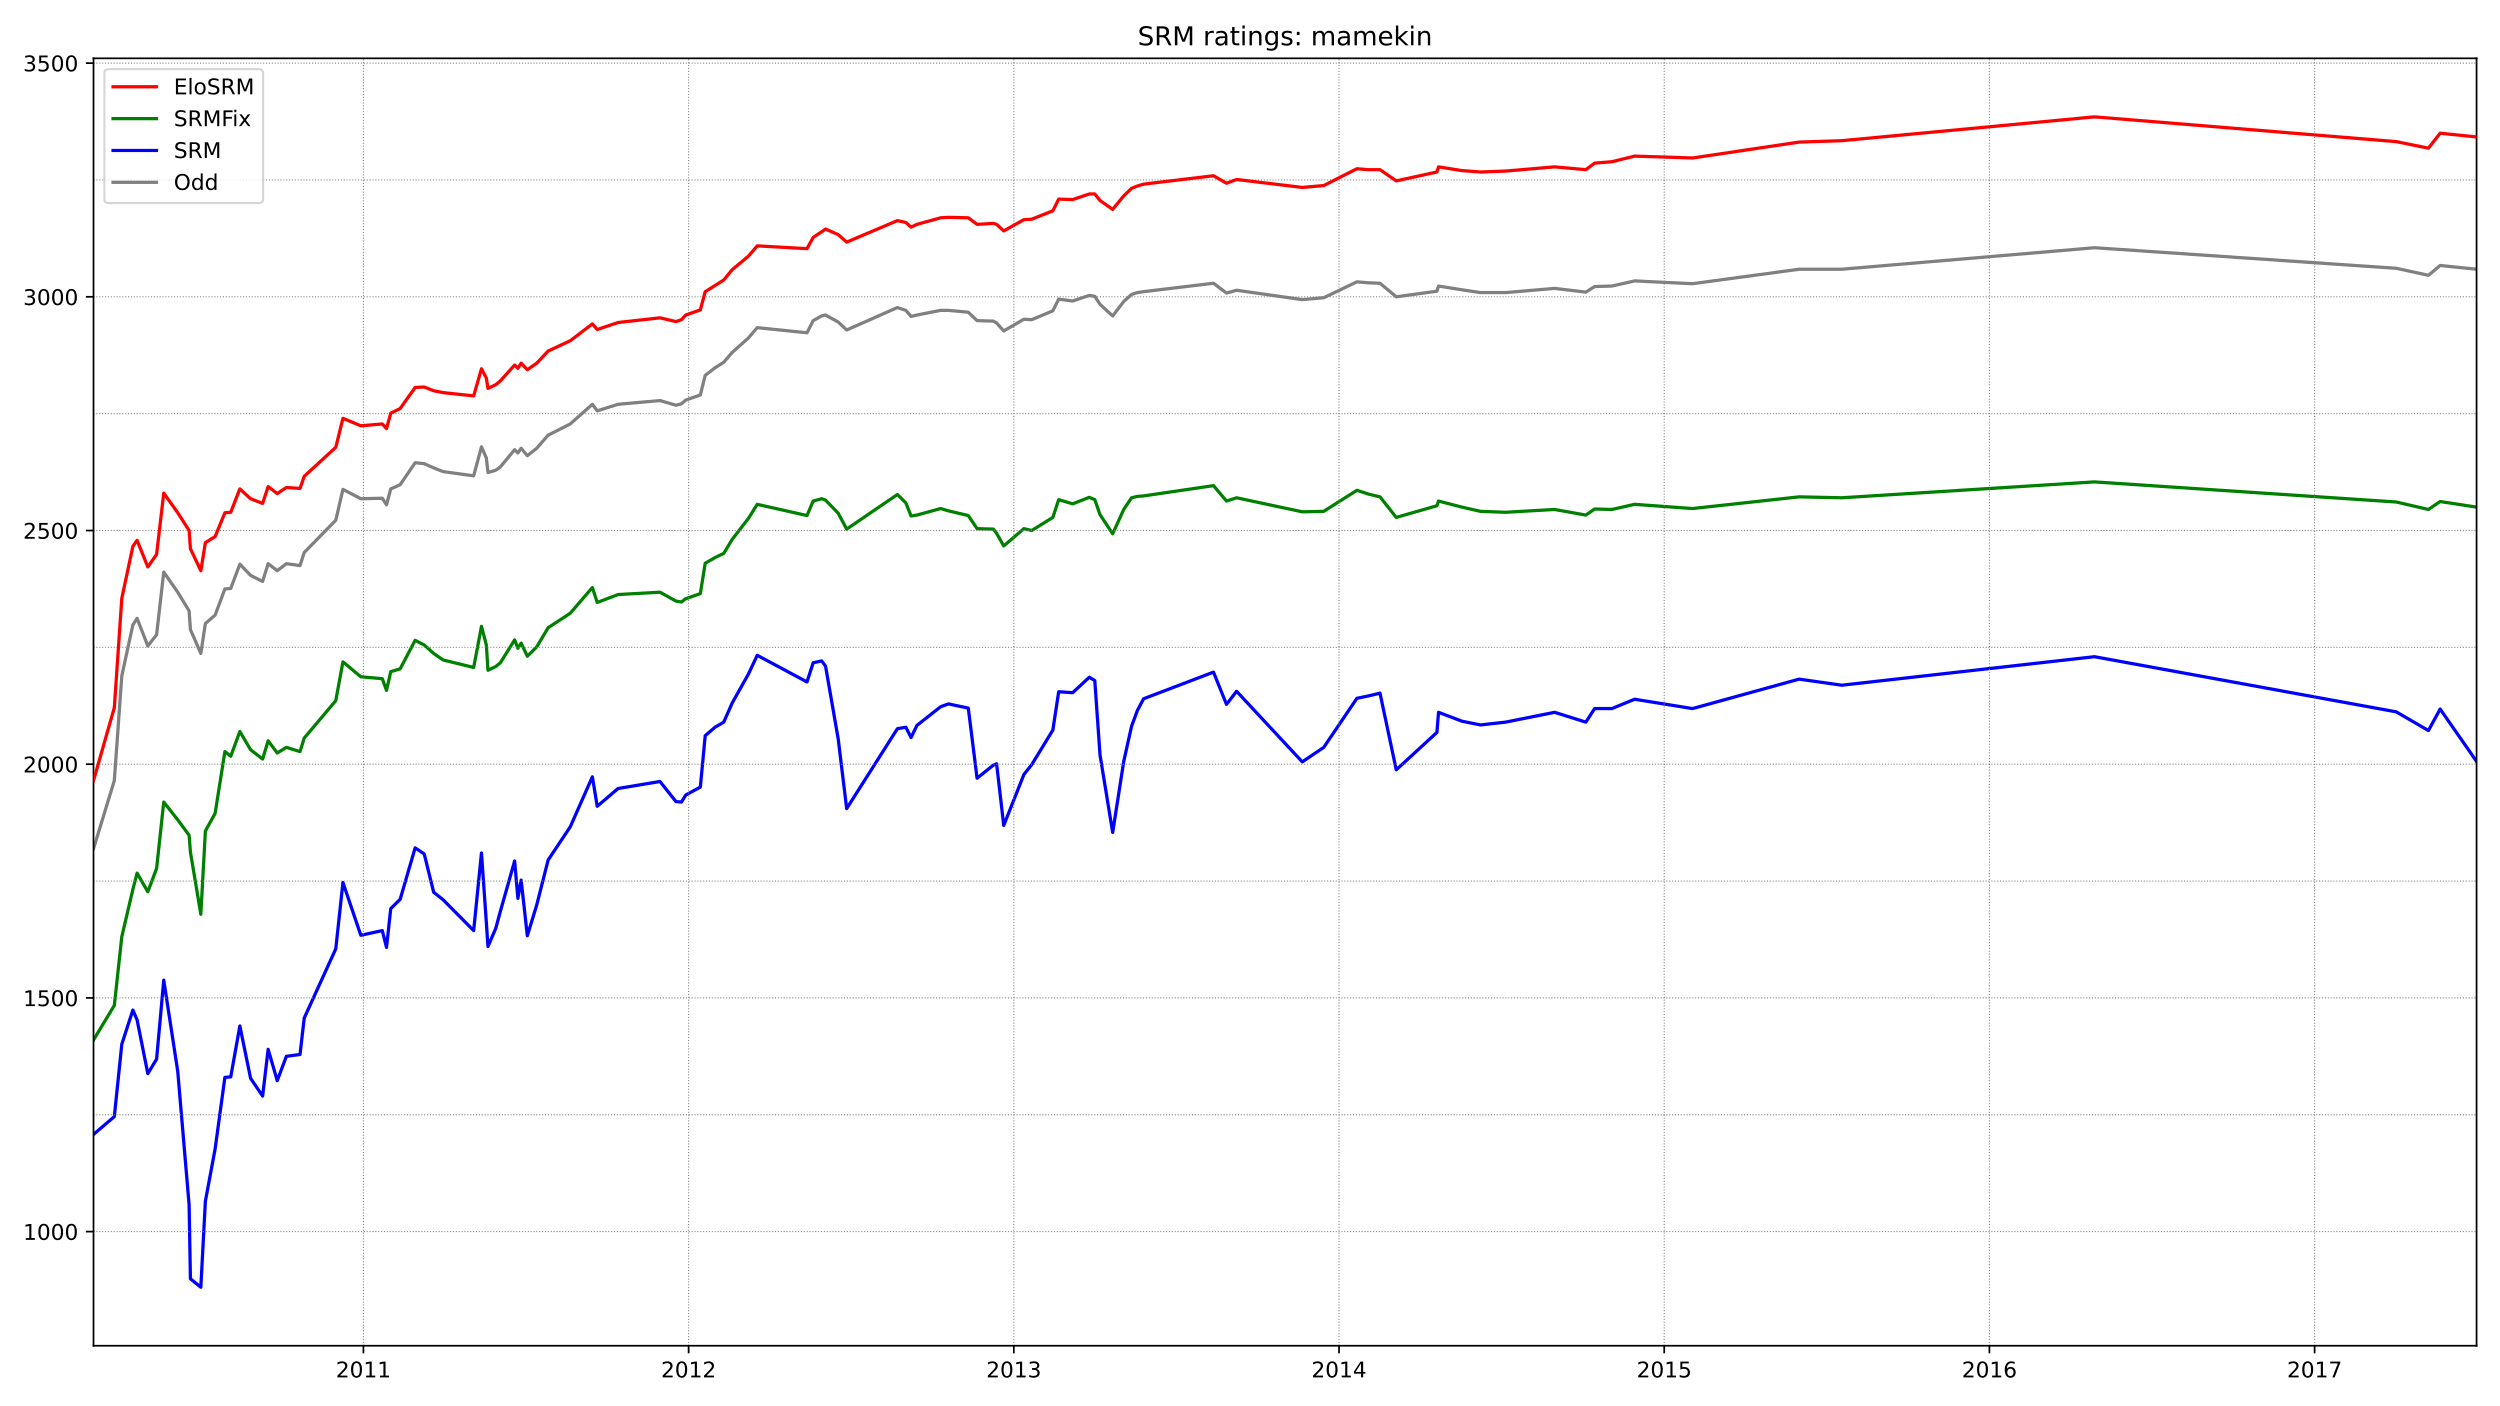 <?xml version="1.0" encoding="utf-8" standalone="no"?>
<!DOCTYPE svg PUBLIC "-//W3C//DTD SVG 1.1//EN"
  "http://www.w3.org/Graphics/SVG/1.1/DTD/svg11.dtd">
<!-- Created with matplotlib (https://matplotlib.org/) -->
<svg height="648pt" version="1.1" viewBox="0 0 1152 648" width="1152pt" xmlns="http://www.w3.org/2000/svg" xmlns:xlink="http://www.w3.org/1999/xlink">
 <defs>
  <style type="text/css">*{stroke-linecap:butt;stroke-linejoin:round;}</style>
 </defs>
 <g id="figure_1">
  <g id="patch_1">
   <path d="M 0 648 
L 1152 648 
L 1152 0 
L 0 0 
z
" style="fill:#ffffff;"/>
  </g>
  <g id="axes_1">
   <g id="patch_2">
    <path d="M 43.09 620.12 
L 1141.2 620.12 
L 1141.2 26.88 
L 43.09 26.88 
z
" style="fill:#ffffff;"/>
   </g>
   <g id="line2d_1">
    <path clip-path="url(#p9235640d48)" d="M 43.09 391.129 
L 52.68 359.684 
L 56.127 311.439 
L 61.222 287.962 
L 63.17 284.947 
L 68.115 297.655 
L 72.161 292.485 
L 75.458 263.625 
L 81.901 272.886 
L 87.146 281.501 
L 87.746 290.116 
L 92.541 301.101 
L 94.639 287.316 
L 99.134 283.44 
L 103.63 271.378 
L 106.327 271.163 
L 110.523 259.963 
L 115.468 265.132 
L 121.013 267.932 
L 123.56 259.748 
L 127.756 262.978 
L 131.952 259.748 
L 138.246 260.609 
L 140.194 254.579 
L 154.729 239.718 
L 158.026 225.503 
L 166.268 229.81 
L 176.158 229.595 
L 178.106 232.61 
L 180.054 225.287 
L 184.4 223.349 
L 191.293 213.226 
L 195.489 213.657 
L 199.834 215.595 
L 204.18 217.318 
L 218.266 219.257 
L 221.863 205.903 
L 224.11 211.072 
L 224.86 217.749 
L 228.456 216.672 
L 230.554 215.164 
L 237.147 207.195 
L 238.646 208.703 
L 240.144 206.549 
L 242.992 209.995 
L 247.337 206.549 
L 252.582 200.519 
L 262.772 195.349 
L 272.962 186.304 
L 275.21 189.319 
L 284.8 186.304 
L 304.131 184.581 
L 311.474 186.734 
L 314.021 186.088 
L 315.969 184.365 
L 322.712 181.996 
L 324.96 172.95 
L 329.456 169.504 
L 333.502 166.919 
L 337.398 162.396 
L 344.89 155.72 
L 348.936 150.981 
L 371.864 153.351 
L 374.711 147.751 
L 378.607 145.597 
L 380.405 145.166 
L 386.249 148.397 
L 390.146 152.058 
L 413.522 141.72 
L 417.418 143.012 
L 419.816 145.812 
L 422.513 145.166 
L 433.453 143.012 
L 437.049 143.012 
L 446.19 143.874 
L 450.236 147.751 
L 457.728 147.966 
L 459.227 148.828 
L 462.524 152.489 
L 471.814 147.105 
L 475.411 147.32 
L 485.151 143.228 
L 487.849 137.843 
L 494.292 138.705 
L 501.935 136.12 
L 504.482 136.551 
L 506.88 140.212 
L 512.724 145.597 
L 517.819 138.92 
L 521.415 135.689 
L 524.113 134.828 
L 526.96 134.397 
L 559.178 130.52 
L 565.172 135.043 
L 569.817 133.751 
L 600.087 138.059 
L 609.977 137.197 
L 625.262 129.874 
L 630.507 130.305 
L 635.902 130.52 
L 643.394 136.766 
L 662.126 134.182 
L 662.875 131.813 
L 673.664 133.536 
L 682.206 134.828 
L 693.744 134.828 
L 716.372 132.89 
L 730.757 134.613 
L 734.803 132.028 
L 742.746 131.813 
L 753.235 129.443 
L 779.909 130.736 
L 829.06 124.059 
L 848.69 124.059 
L 965.125 114.152 
L 1104.187 123.628 
L 1119.022 126.859 
L 1124.417 122.336 
L 1141.2 124.059 
" style="fill:none;stroke:#808080;stroke-linecap:square;stroke-width:1.5;"/>
   </g>
   <g id="line2d_2">
    <path clip-path="url(#p9235640d48)" d="M 43.09 522.726 
L 52.68 514.541 
L 56.127 481.157 
L 61.222 465.435 
L 63.17 469.958 
L 68.115 494.726 
L 72.161 488.05 
L 75.458 451.651 
L 81.901 493.649 
L 87.146 555.248 
L 87.746 589.278 
L 92.541 593.155 
L 94.639 553.525 
L 99.134 529.402 
L 103.63 496.449 
L 106.327 496.234 
L 110.523 472.758 
L 115.468 496.88 
L 121.013 505.065 
L 123.56 483.527 
L 127.756 497.957 
L 131.952 486.757 
L 138.246 485.896 
L 140.194 469.096 
L 154.729 437.22 
L 158.026 406.636 
L 166.268 430.974 
L 176.158 428.82 
L 178.106 436.574 
L 180.054 418.698 
L 184.4 414.39 
L 191.293 390.698 
L 195.489 393.498 
L 199.834 411.159 
L 204.18 414.605 
L 218.266 428.82 
L 221.863 393.067 
L 224.11 425.159 
L 224.86 436.143 
L 228.456 427.743 
L 230.554 419.99 
L 237.147 396.729 
L 238.646 413.959 
L 240.144 405.559 
L 242.992 431.19 
L 247.337 416.974 
L 252.582 396.298 
L 262.772 381.006 
L 272.962 357.961 
L 275.21 371.53 
L 284.8 363.345 
L 304.131 360.114 
L 311.474 369.376 
L 314.021 369.591 
L 315.969 366.36 
L 322.712 362.699 
L 324.96 339.007 
L 329.456 335.13 
L 333.502 332.761 
L 337.398 323.931 
L 344.89 310.577 
L 348.936 301.962 
L 371.864 314.239 
L 374.711 305.408 
L 378.607 304.547 
L 380.405 306.916 
L 386.249 340.515 
L 390.146 372.606 
L 413.522 335.777 
L 417.418 335.13 
L 419.816 339.869 
L 422.513 334.269 
L 433.453 325.654 
L 437.049 324.362 
L 446.19 326.3 
L 450.236 358.607 
L 457.728 352.576 
L 459.227 351.93 
L 462.524 380.36 
L 471.814 356.884 
L 475.411 352.361 
L 485.151 336.423 
L 487.849 318.762 
L 494.292 319.192 
L 501.935 312.085 
L 504.482 313.593 
L 506.88 347.838 
L 512.724 383.591 
L 517.819 350.853 
L 521.415 334.7 
L 524.113 327.377 
L 526.96 321.992 
L 559.178 309.716 
L 565.172 324.577 
L 569.817 318.546 
L 600.087 351.069 
L 609.977 344.392 
L 625.262 321.777 
L 630.507 320.7 
L 635.902 319.408 
L 643.394 354.73 
L 662.126 337.5 
L 662.875 328.238 
L 673.664 332.331 
L 682.206 334.054 
L 693.744 332.761 
L 716.372 328.238 
L 730.757 332.761 
L 734.803 326.515 
L 742.746 326.515 
L 753.235 322.208 
L 779.909 326.515 
L 829.06 312.946 
L 848.69 315.746 
L 965.125 302.608 
L 1104.187 328.023 
L 1119.022 336.638 
L 1124.417 326.731 
L 1141.2 350.853 
" style="fill:none;stroke:#0000ff;stroke-linecap:square;stroke-width:1.5;"/>
   </g>
   <g id="matplotlib.axis_1">
    <g id="xtick_1">
     <g id="line2d_3">
      <defs>
       <path d="M 0 0 
L 0 3.5 
" id="mad1c5c6f97" style="stroke:#000000;stroke-width:0.8;"/>
      </defs>
      <g>
       <use style="stroke:#000000;stroke-width:0.8;" x="167.467" xlink:href="#mad1c5c6f97" y="620.12"/>
      </g>
     </g>
     <g id="text_1">
      <!-- 2011 -->
      <g transform="translate(154.742 634.718)scale(0.1 -0.1)">
       <defs>
        <path d="M 19.188 8.297 
L 53.609 8.297 
L 53.609 0 
L 7.328 0 
L 7.328 8.297 
Q 12.938 14.109 22.625 23.891 
Q 32.328 33.688 34.812 36.531 
Q 39.547 41.844 41.422 45.531 
Q 43.312 49.219 43.312 52.781 
Q 43.312 58.594 39.234 62.25 
Q 35.156 65.922 28.609 65.922 
Q 23.969 65.922 18.812 64.312 
Q 13.672 62.703 7.812 59.422 
L 7.812 69.391 
Q 13.766 71.781 18.938 73 
Q 24.125 74.219 28.422 74.219 
Q 39.75 74.219 46.484 68.547 
Q 53.219 62.891 53.219 53.422 
Q 53.219 48.922 51.531 44.891 
Q 49.859 40.875 45.406 35.406 
Q 44.188 33.984 37.641 27.219 
Q 31.109 20.453 19.188 8.297 
z
" id="DejaVuSans-50"/>
        <path d="M 31.781 66.406 
Q 24.172 66.406 20.328 58.906 
Q 16.5 51.422 16.5 36.375 
Q 16.5 21.391 20.328 13.891 
Q 24.172 6.391 31.781 6.391 
Q 39.453 6.391 43.281 13.891 
Q 47.125 21.391 47.125 36.375 
Q 47.125 51.422 43.281 58.906 
Q 39.453 66.406 31.781 66.406 
z
M 31.781 74.219 
Q 44.047 74.219 50.516 64.516 
Q 56.984 54.828 56.984 36.375 
Q 56.984 17.969 50.516 8.266 
Q 44.047 -1.422 31.781 -1.422 
Q 19.531 -1.422 13.062 8.266 
Q 6.594 17.969 6.594 36.375 
Q 6.594 54.828 13.062 64.516 
Q 19.531 74.219 31.781 74.219 
z
" id="DejaVuSans-48"/>
        <path d="M 12.406 8.297 
L 28.516 8.297 
L 28.516 63.922 
L 10.984 60.406 
L 10.984 69.391 
L 28.422 72.906 
L 38.281 72.906 
L 38.281 8.297 
L 54.391 8.297 
L 54.391 0 
L 12.406 0 
z
" id="DejaVuSans-49"/>
       </defs>
       <use xlink:href="#DejaVuSans-50"/>
       <use x="63.623" xlink:href="#DejaVuSans-48"/>
       <use x="127.246" xlink:href="#DejaVuSans-49"/>
       <use x="190.869" xlink:href="#DejaVuSans-49"/>
      </g>
     </g>
    </g>
    <g id="xtick_2">
     <g id="line2d_4">
      <g>
       <use style="stroke:#000000;stroke-width:0.8;" x="317.318" xlink:href="#mad1c5c6f97" y="620.12"/>
      </g>
     </g>
     <g id="text_2">
      <!-- 2012 -->
      <g transform="translate(304.593 634.718)scale(0.1 -0.1)">
       <use xlink:href="#DejaVuSans-50"/>
       <use x="63.623" xlink:href="#DejaVuSans-48"/>
       <use x="127.246" xlink:href="#DejaVuSans-49"/>
       <use x="190.869" xlink:href="#DejaVuSans-50"/>
      </g>
     </g>
    </g>
    <g id="xtick_3">
     <g id="line2d_5">
      <g>
       <use style="stroke:#000000;stroke-width:0.8;" x="467.169" xlink:href="#mad1c5c6f97" y="620.12"/>
      </g>
     </g>
     <g id="text_3">
      <!-- 2013 -->
      <g transform="translate(454.444 634.718)scale(0.1 -0.1)">
       <defs>
        <path d="M 40.578 39.312 
Q 47.656 37.797 51.625 33 
Q 55.609 28.219 55.609 21.188 
Q 55.609 10.406 48.188 4.484 
Q 40.766 -1.422 27.094 -1.422 
Q 22.516 -1.422 17.656 -0.516 
Q 12.797 0.391 7.625 2.203 
L 7.625 11.719 
Q 11.719 9.328 16.594 8.109 
Q 21.484 6.891 26.812 6.891 
Q 36.078 6.891 40.938 10.547 
Q 45.797 14.203 45.797 21.188 
Q 45.797 27.641 41.281 31.266 
Q 36.766 34.906 28.719 34.906 
L 20.219 34.906 
L 20.219 43.016 
L 29.109 43.016 
Q 36.375 43.016 40.234 45.922 
Q 44.094 48.828 44.094 54.297 
Q 44.094 59.906 40.109 62.906 
Q 36.141 65.922 28.719 65.922 
Q 24.656 65.922 20.016 65.031 
Q 15.375 64.156 9.812 62.312 
L 9.812 71.094 
Q 15.438 72.656 20.344 73.438 
Q 25.25 74.219 29.594 74.219 
Q 40.828 74.219 47.359 69.109 
Q 53.906 64.016 53.906 55.328 
Q 53.906 49.266 50.438 45.094 
Q 46.969 40.922 40.578 39.312 
z
" id="DejaVuSans-51"/>
       </defs>
       <use xlink:href="#DejaVuSans-50"/>
       <use x="63.623" xlink:href="#DejaVuSans-48"/>
       <use x="127.246" xlink:href="#DejaVuSans-49"/>
       <use x="190.869" xlink:href="#DejaVuSans-51"/>
      </g>
     </g>
    </g>
    <g id="xtick_4">
     <g id="line2d_6">
      <g>
       <use style="stroke:#000000;stroke-width:0.8;" x="617.02" xlink:href="#mad1c5c6f97" y="620.12"/>
      </g>
     </g>
     <g id="text_4">
      <!-- 2014 -->
      <g transform="translate(604.295 634.718)scale(0.1 -0.1)">
       <defs>
        <path d="M 37.797 64.312 
L 12.891 25.391 
L 37.797 25.391 
z
M 35.203 72.906 
L 47.609 72.906 
L 47.609 25.391 
L 58.016 25.391 
L 58.016 17.188 
L 47.609 17.188 
L 47.609 0 
L 37.797 0 
L 37.797 17.188 
L 4.891 17.188 
L 4.891 26.703 
z
" id="DejaVuSans-52"/>
       </defs>
       <use xlink:href="#DejaVuSans-50"/>
       <use x="63.623" xlink:href="#DejaVuSans-48"/>
       <use x="127.246" xlink:href="#DejaVuSans-49"/>
       <use x="190.869" xlink:href="#DejaVuSans-52"/>
      </g>
     </g>
    </g>
    <g id="xtick_5">
     <g id="line2d_7">
      <g>
       <use style="stroke:#000000;stroke-width:0.8;" x="766.872" xlink:href="#mad1c5c6f97" y="620.12"/>
      </g>
     </g>
     <g id="text_5">
      <!-- 2015 -->
      <g transform="translate(754.147 634.718)scale(0.1 -0.1)">
       <defs>
        <path d="M 10.797 72.906 
L 49.516 72.906 
L 49.516 64.594 
L 19.828 64.594 
L 19.828 46.734 
Q 21.969 47.469 24.109 47.828 
Q 26.266 48.188 28.422 48.188 
Q 40.625 48.188 47.75 41.5 
Q 54.891 34.812 54.891 23.391 
Q 54.891 11.625 47.562 5.094 
Q 40.234 -1.422 26.906 -1.422 
Q 22.312 -1.422 17.547 -0.641 
Q 12.797 0.141 7.719 1.703 
L 7.719 11.625 
Q 12.109 9.234 16.797 8.062 
Q 21.484 6.891 26.703 6.891 
Q 35.156 6.891 40.078 11.328 
Q 45.016 15.766 45.016 23.391 
Q 45.016 31 40.078 35.438 
Q 35.156 39.891 26.703 39.891 
Q 22.75 39.891 18.812 39.016 
Q 14.891 38.141 10.797 36.281 
z
" id="DejaVuSans-53"/>
       </defs>
       <use xlink:href="#DejaVuSans-50"/>
       <use x="63.623" xlink:href="#DejaVuSans-48"/>
       <use x="127.246" xlink:href="#DejaVuSans-49"/>
       <use x="190.869" xlink:href="#DejaVuSans-53"/>
      </g>
     </g>
    </g>
    <g id="xtick_6">
     <g id="line2d_8">
      <g>
       <use style="stroke:#000000;stroke-width:0.8;" x="916.723" xlink:href="#mad1c5c6f97" y="620.12"/>
      </g>
     </g>
     <g id="text_6">
      <!-- 2016 -->
      <g transform="translate(903.998 634.718)scale(0.1 -0.1)">
       <defs>
        <path d="M 33.016 40.375 
Q 26.375 40.375 22.484 35.828 
Q 18.609 31.297 18.609 23.391 
Q 18.609 15.531 22.484 10.953 
Q 26.375 6.391 33.016 6.391 
Q 39.656 6.391 43.531 10.953 
Q 47.406 15.531 47.406 23.391 
Q 47.406 31.297 43.531 35.828 
Q 39.656 40.375 33.016 40.375 
z
M 52.594 71.297 
L 52.594 62.312 
Q 48.875 64.062 45.094 64.984 
Q 41.312 65.922 37.594 65.922 
Q 27.828 65.922 22.672 59.328 
Q 17.531 52.734 16.797 39.406 
Q 19.672 43.656 24.016 45.922 
Q 28.375 48.188 33.594 48.188 
Q 44.578 48.188 50.953 41.516 
Q 57.328 34.859 57.328 23.391 
Q 57.328 12.156 50.688 5.359 
Q 44.047 -1.422 33.016 -1.422 
Q 20.359 -1.422 13.672 8.266 
Q 6.984 17.969 6.984 36.375 
Q 6.984 53.656 15.188 63.938 
Q 23.391 74.219 37.203 74.219 
Q 40.922 74.219 44.703 73.484 
Q 48.484 72.75 52.594 71.297 
z
" id="DejaVuSans-54"/>
       </defs>
       <use xlink:href="#DejaVuSans-50"/>
       <use x="63.623" xlink:href="#DejaVuSans-48"/>
       <use x="127.246" xlink:href="#DejaVuSans-49"/>
       <use x="190.869" xlink:href="#DejaVuSans-54"/>
      </g>
     </g>
    </g>
    <g id="xtick_7">
     <g id="line2d_9">
      <g>
       <use style="stroke:#000000;stroke-width:0.8;" x="1066.574" xlink:href="#mad1c5c6f97" y="620.12"/>
      </g>
     </g>
     <g id="text_7">
      <!-- 2017 -->
      <g transform="translate(1053.849 634.718)scale(0.1 -0.1)">
       <defs>
        <path d="M 8.203 72.906 
L 55.078 72.906 
L 55.078 68.703 
L 28.609 0 
L 18.312 0 
L 43.219 64.594 
L 8.203 64.594 
z
" id="DejaVuSans-55"/>
       </defs>
       <use xlink:href="#DejaVuSans-50"/>
       <use x="63.623" xlink:href="#DejaVuSans-48"/>
       <use x="127.246" xlink:href="#DejaVuSans-49"/>
       <use x="190.869" xlink:href="#DejaVuSans-55"/>
      </g>
     </g>
    </g>
   </g>
   <g id="matplotlib.axis_2">
    <g id="ytick_1">
     <g id="line2d_10">
      <defs>
       <path d="M 0 0 
L -3.5 0 
" id="m8a09d0739e" style="stroke:#000000;stroke-width:0.8;"/>
      </defs>
      <g>
       <use style="stroke:#000000;stroke-width:0.8;" x="43.09" xlink:href="#m8a09d0739e" y="567.524"/>
      </g>
     </g>
     <g id="text_8">
      <!-- 1000 -->
      <g transform="translate(10.64 571.324)scale(0.1 -0.1)">
       <use xlink:href="#DejaVuSans-49"/>
       <use x="63.623" xlink:href="#DejaVuSans-48"/>
       <use x="127.246" xlink:href="#DejaVuSans-48"/>
       <use x="190.869" xlink:href="#DejaVuSans-48"/>
      </g>
     </g>
    </g>
    <g id="ytick_2">
     <g id="line2d_11">
      <g>
       <use style="stroke:#000000;stroke-width:0.8;" x="43.09" xlink:href="#m8a09d0739e" y="459.835"/>
      </g>
     </g>
     <g id="text_9">
      <!-- 1500 -->
      <g transform="translate(10.64 463.634)scale(0.1 -0.1)">
       <use xlink:href="#DejaVuSans-49"/>
       <use x="63.623" xlink:href="#DejaVuSans-53"/>
       <use x="127.246" xlink:href="#DejaVuSans-48"/>
       <use x="190.869" xlink:href="#DejaVuSans-48"/>
      </g>
     </g>
    </g>
    <g id="ytick_3">
     <g id="line2d_12">
      <g>
       <use style="stroke:#000000;stroke-width:0.8;" x="43.09" xlink:href="#m8a09d0739e" y="352.145"/>
      </g>
     </g>
     <g id="text_10">
      <!-- 2000 -->
      <g transform="translate(10.64 355.945)scale(0.1 -0.1)">
       <use xlink:href="#DejaVuSans-50"/>
       <use x="63.623" xlink:href="#DejaVuSans-48"/>
       <use x="127.246" xlink:href="#DejaVuSans-48"/>
       <use x="190.869" xlink:href="#DejaVuSans-48"/>
      </g>
     </g>
    </g>
    <g id="ytick_4">
     <g id="line2d_13">
      <g>
       <use style="stroke:#000000;stroke-width:0.8;" x="43.09" xlink:href="#m8a09d0739e" y="244.456"/>
      </g>
     </g>
     <g id="text_11">
      <!-- 2500 -->
      <g transform="translate(10.64 248.255)scale(0.1 -0.1)">
       <use xlink:href="#DejaVuSans-50"/>
       <use x="63.623" xlink:href="#DejaVuSans-53"/>
       <use x="127.246" xlink:href="#DejaVuSans-48"/>
       <use x="190.869" xlink:href="#DejaVuSans-48"/>
      </g>
     </g>
    </g>
    <g id="ytick_5">
     <g id="line2d_14">
      <g>
       <use style="stroke:#000000;stroke-width:0.8;" x="43.09" xlink:href="#m8a09d0739e" y="136.766"/>
      </g>
     </g>
     <g id="text_12">
      <!-- 3000 -->
      <g transform="translate(10.64 140.566)scale(0.1 -0.1)">
       <use xlink:href="#DejaVuSans-51"/>
       <use x="63.623" xlink:href="#DejaVuSans-48"/>
       <use x="127.246" xlink:href="#DejaVuSans-48"/>
       <use x="190.869" xlink:href="#DejaVuSans-48"/>
      </g>
     </g>
    </g>
    <g id="ytick_6">
     <g id="line2d_15">
      <g>
       <use style="stroke:#000000;stroke-width:0.8;" x="43.09" xlink:href="#m8a09d0739e" y="29.077"/>
      </g>
     </g>
     <g id="text_13">
      <!-- 3500 -->
      <g transform="translate(10.64 32.876)scale(0.1 -0.1)">
       <use xlink:href="#DejaVuSans-51"/>
       <use x="63.623" xlink:href="#DejaVuSans-53"/>
       <use x="127.246" xlink:href="#DejaVuSans-48"/>
       <use x="190.869" xlink:href="#DejaVuSans-48"/>
      </g>
     </g>
    </g>
   </g>
   <g id="line2d_16">
    <path clip-path="url(#p9235640d48)" d="M 43.09 479.219 
L 52.68 463.281 
L 56.127 431.62 
L 61.222 409.867 
L 63.17 402.329 
L 68.115 410.944 
L 72.161 400.175 
L 75.458 369.591 
L 81.901 377.776 
L 87.146 384.883 
L 87.746 392.637 
L 92.541 421.282 
L 94.639 382.945 
L 99.134 374.76 
L 103.63 346.33 
L 106.327 348.484 
L 110.523 337.069 
L 115.468 345.469 
L 121.013 349.776 
L 123.56 341.376 
L 127.756 346.976 
L 131.952 344.392 
L 138.246 346.33 
L 140.194 340.084 
L 154.729 322.854 
L 158.026 304.977 
L 166.268 311.87 
L 176.158 312.731 
L 178.106 318.116 
L 180.054 309.5 
L 184.4 308.208 
L 191.293 295.07 
L 195.489 297.224 
L 199.834 301.101 
L 204.18 304.116 
L 218.266 307.562 
L 221.863 288.609 
L 224.11 297.224 
L 224.86 308.854 
L 228.456 307.131 
L 230.554 305.408 
L 237.147 294.855 
L 238.646 298.731 
L 240.144 296.362 
L 242.992 302.393 
L 247.337 298.085 
L 252.582 289.255 
L 262.772 282.578 
L 272.962 270.732 
L 275.21 277.624 
L 284.8 273.963 
L 304.131 272.886 
L 311.474 276.978 
L 314.021 277.409 
L 315.969 275.901 
L 322.712 273.532 
L 324.96 259.532 
L 329.456 256.948 
L 333.502 255.009 
L 337.398 248.548 
L 344.89 238.856 
L 348.936 232.395 
L 371.864 237.564 
L 374.711 230.887 
L 378.607 229.81 
L 380.405 230.456 
L 386.249 236.487 
L 390.146 243.81 
L 413.522 227.872 
L 417.418 231.749 
L 419.816 237.779 
L 422.513 237.348 
L 433.453 234.333 
L 437.049 235.41 
L 446.19 237.564 
L 450.236 243.594 
L 457.728 243.81 
L 459.227 245.748 
L 462.524 251.563 
L 471.814 243.594 
L 475.411 244.456 
L 485.151 238.425 
L 487.849 230.241 
L 494.292 232.179 
L 501.935 229.164 
L 504.482 230.241 
L 506.88 237.133 
L 512.724 245.964 
L 517.819 234.764 
L 521.415 229.379 
L 524.113 228.733 
L 526.96 228.518 
L 559.178 223.78 
L 565.172 230.887 
L 569.817 229.379 
L 600.087 235.841 
L 609.977 235.625 
L 625.262 225.933 
L 630.507 227.656 
L 635.902 228.949 
L 643.394 238.425 
L 662.126 233.041 
L 662.875 230.887 
L 673.664 233.687 
L 682.206 235.625 
L 693.744 236.056 
L 716.372 234.764 
L 730.757 237.348 
L 734.803 234.548 
L 742.746 234.764 
L 753.235 232.395 
L 779.909 234.333 
L 829.06 228.949 
L 848.69 229.379 
L 965.125 222.056 
L 1104.187 231.318 
L 1119.022 234.764 
L 1124.417 231.102 
L 1141.2 233.687 
" style="fill:none;stroke:#008000;stroke-linecap:square;stroke-width:1.5;"/>
   </g>
   <g id="line2d_17">
    <path clip-path="url(#p9235640d48)" d="M 43.09 567.524 
L 1141.2 567.524 
" style="fill:none;stroke:#808080;stroke-dasharray:0.5,0.825;stroke-dashoffset:0;stroke-width:0.5;"/>
   </g>
   <g id="line2d_18">
    <path clip-path="url(#p9235640d48)" d="M 43.09 513.68 
L 1141.2 513.68 
" style="fill:none;stroke:#808080;stroke-dasharray:0.5,0.825;stroke-dashoffset:0;stroke-width:0.5;"/>
   </g>
   <g id="line2d_19">
    <path clip-path="url(#p9235640d48)" d="M 43.09 459.835 
L 1141.2 459.835 
" style="fill:none;stroke:#808080;stroke-dasharray:0.5,0.825;stroke-dashoffset:0;stroke-width:0.5;"/>
   </g>
   <g id="line2d_20">
    <path clip-path="url(#p9235640d48)" d="M 43.09 405.99 
L 1141.2 405.99 
" style="fill:none;stroke:#808080;stroke-dasharray:0.5,0.825;stroke-dashoffset:0;stroke-width:0.5;"/>
   </g>
   <g id="line2d_21">
    <path clip-path="url(#p9235640d48)" d="M 43.09 352.145 
L 1141.2 352.145 
" style="fill:none;stroke:#808080;stroke-dasharray:0.5,0.825;stroke-dashoffset:0;stroke-width:0.5;"/>
   </g>
   <g id="line2d_22">
    <path clip-path="url(#p9235640d48)" d="M 43.09 298.301 
L 1141.2 298.301 
" style="fill:none;stroke:#808080;stroke-dasharray:0.5,0.825;stroke-dashoffset:0;stroke-width:0.5;"/>
   </g>
   <g id="line2d_23">
    <path clip-path="url(#p9235640d48)" d="M 43.09 244.456 
L 1141.2 244.456 
" style="fill:none;stroke:#808080;stroke-dasharray:0.5,0.825;stroke-dashoffset:0;stroke-width:0.5;"/>
   </g>
   <g id="line2d_24">
    <path clip-path="url(#p9235640d48)" d="M 43.09 190.611 
L 1141.2 190.611 
" style="fill:none;stroke:#808080;stroke-dasharray:0.5,0.825;stroke-dashoffset:0;stroke-width:0.5;"/>
   </g>
   <g id="line2d_25">
    <path clip-path="url(#p9235640d48)" d="M 43.09 136.766 
L 1141.2 136.766 
" style="fill:none;stroke:#808080;stroke-dasharray:0.5,0.825;stroke-dashoffset:0;stroke-width:0.5;"/>
   </g>
   <g id="line2d_26">
    <path clip-path="url(#p9235640d48)" d="M 43.09 82.922 
L 1141.2 82.922 
" style="fill:none;stroke:#808080;stroke-dasharray:0.5,0.825;stroke-dashoffset:0;stroke-width:0.5;"/>
   </g>
   <g id="line2d_27">
    <path clip-path="url(#p9235640d48)" d="M 43.09 29.077 
L 1141.2 29.077 
" style="fill:none;stroke:#808080;stroke-dasharray:0.5,0.825;stroke-dashoffset:0;stroke-width:0.5;"/>
   </g>
   <g id="line2d_28">
    <path clip-path="url(#p9235640d48)" d="M 167.467 620.12 
L 167.467 26.88 
" style="fill:none;stroke:#808080;stroke-dasharray:0.5,0.825;stroke-dashoffset:0;stroke-width:0.5;"/>
   </g>
   <g id="line2d_29">
    <path clip-path="url(#p9235640d48)" d="M 317.318 620.12 
L 317.318 26.88 
" style="fill:none;stroke:#808080;stroke-dasharray:0.5,0.825;stroke-dashoffset:0;stroke-width:0.5;"/>
   </g>
   <g id="line2d_30">
    <path clip-path="url(#p9235640d48)" d="M 467.169 620.12 
L 467.169 26.88 
" style="fill:none;stroke:#808080;stroke-dasharray:0.5,0.825;stroke-dashoffset:0;stroke-width:0.5;"/>
   </g>
   <g id="line2d_31">
    <path clip-path="url(#p9235640d48)" d="M 617.02 620.12 
L 617.02 26.88 
" style="fill:none;stroke:#808080;stroke-dasharray:0.5,0.825;stroke-dashoffset:0;stroke-width:0.5;"/>
   </g>
   <g id="line2d_32">
    <path clip-path="url(#p9235640d48)" d="M 766.872 620.12 
L 766.872 26.88 
" style="fill:none;stroke:#808080;stroke-dasharray:0.5,0.825;stroke-dashoffset:0;stroke-width:0.5;"/>
   </g>
   <g id="line2d_33">
    <path clip-path="url(#p9235640d48)" d="M 916.723 620.12 
L 916.723 26.88 
" style="fill:none;stroke:#808080;stroke-dasharray:0.5,0.825;stroke-dashoffset:0;stroke-width:0.5;"/>
   </g>
   <g id="line2d_34">
    <path clip-path="url(#p9235640d48)" d="M 1066.574 620.12 
L 1066.574 26.88 
" style="fill:none;stroke:#808080;stroke-dasharray:0.5,0.825;stroke-dashoffset:0;stroke-width:0.5;"/>
   </g>
   <g id="patch_3">
    <path d="M 43.09 620.12 
L 43.09 26.88 
" style="fill:none;stroke:#000000;stroke-linecap:square;stroke-linejoin:miter;stroke-width:0.8;"/>
   </g>
   <g id="patch_4">
    <path d="M 1141.2 620.12 
L 1141.2 26.88 
" style="fill:none;stroke:#000000;stroke-linecap:square;stroke-linejoin:miter;stroke-width:0.8;"/>
   </g>
   <g id="patch_5">
    <path d="M 43.09 620.12 
L 1141.2 620.12 
" style="fill:none;stroke:#000000;stroke-linecap:square;stroke-linejoin:miter;stroke-width:0.8;"/>
   </g>
   <g id="patch_6">
    <path d="M 43.09 26.88 
L 1141.2 26.88 
" style="fill:none;stroke:#000000;stroke-linecap:square;stroke-linejoin:miter;stroke-width:0.8;"/>
   </g>
   <g id="line2d_35">
    <path clip-path="url(#p9235640d48)" d="M 43.09 359.684 
L 52.68 326.085 
L 56.127 275.686 
L 61.222 251.779 
L 63.17 248.979 
L 68.115 261.255 
L 72.161 255.44 
L 75.458 227.226 
L 81.901 236.271 
L 87.146 244.456 
L 87.746 252.856 
L 92.541 262.978 
L 94.639 250.056 
L 99.134 247.256 
L 103.63 236.271 
L 106.327 236.056 
L 110.523 225.287 
L 115.468 229.81 
L 121.013 231.964 
L 123.56 224.21 
L 127.756 227.441 
L 131.952 224.641 
L 138.246 225.072 
L 140.194 219.472 
L 154.729 206.118 
L 158.026 192.765 
L 166.268 196.211 
L 176.158 195.349 
L 178.106 197.503 
L 180.054 190.396 
L 184.4 188.242 
L 191.293 178.55 
L 195.489 178.335 
L 199.834 180.058 
L 204.18 180.919 
L 218.266 182.427 
L 221.863 169.935 
L 224.11 174.242 
L 224.86 178.981 
L 228.456 177.258 
L 230.554 175.535 
L 237.147 168.212 
L 238.646 169.719 
L 240.144 167.35 
L 242.992 170.366 
L 247.337 167.35 
L 252.582 161.75 
L 262.772 157.012 
L 272.962 149.258 
L 275.21 151.843 
L 284.8 148.612 
L 304.131 146.458 
L 311.474 148.181 
L 314.021 147.32 
L 315.969 145.166 
L 322.712 142.797 
L 324.96 134.397 
L 329.456 131.597 
L 333.502 129.013 
L 337.398 124.274 
L 344.89 118.028 
L 348.936 113.29 
L 371.864 114.582 
L 374.711 109.413 
L 378.607 106.829 
L 380.405 105.536 
L 386.249 108.121 
L 390.146 111.567 
L 413.522 101.66 
L 417.418 102.521 
L 419.816 104.675 
L 422.513 103.383 
L 433.453 100.367 
L 437.049 100.152 
L 446.19 100.367 
L 450.236 103.383 
L 457.728 102.952 
L 459.227 103.383 
L 462.524 106.398 
L 471.814 101.229 
L 475.411 101.013 
L 485.151 97.137 
L 487.849 91.752 
L 494.292 91.968 
L 501.935 89.383 
L 504.482 89.383 
L 506.88 92.398 
L 512.724 96.491 
L 517.819 90.245 
L 521.415 86.798 
L 524.113 85.722 
L 526.96 84.86 
L 559.178 80.983 
L 565.172 84.429 
L 569.817 82.706 
L 600.087 86.368 
L 609.977 85.506 
L 625.262 77.753 
L 630.507 78.183 
L 635.902 78.183 
L 643.394 83.352 
L 662.126 79.26 
L 662.875 76.891 
L 673.664 78.614 
L 682.206 79.26 
L 693.744 78.829 
L 716.372 76.891 
L 730.757 78.183 
L 734.803 75.168 
L 742.746 74.522 
L 753.235 71.937 
L 779.909 72.799 
L 829.06 65.476 
L 848.69 64.83 
L 965.125 53.845 
L 1104.187 65.261 
L 1119.022 68.276 
L 1124.417 61.384 
L 1141.2 63.107 
" style="fill:none;stroke:#ff0000;stroke-linecap:square;stroke-width:1.5;"/>
   </g>
   <g id="text_14">
    <!-- SRM ratings: mamekin -->
    <g transform="translate(524.254 20.88)scale(0.12 -0.12)">
     <defs>
      <path d="M 53.516 70.516 
L 53.516 60.891 
Q 47.906 63.578 42.922 64.891 
Q 37.938 66.219 33.297 66.219 
Q 25.25 66.219 20.875 63.094 
Q 16.5 59.969 16.5 54.203 
Q 16.5 49.359 19.406 46.891 
Q 22.312 44.438 30.422 42.922 
L 36.375 41.703 
Q 47.406 39.594 52.656 34.297 
Q 57.906 29 57.906 20.125 
Q 57.906 9.516 50.797 4.047 
Q 43.703 -1.422 29.984 -1.422 
Q 24.812 -1.422 18.969 -0.25 
Q 13.141 0.922 6.891 3.219 
L 6.891 13.375 
Q 12.891 10.016 18.656 8.297 
Q 24.422 6.594 29.984 6.594 
Q 38.422 6.594 43.016 9.906 
Q 47.609 13.234 47.609 19.391 
Q 47.609 24.75 44.312 27.781 
Q 41.016 30.812 33.5 32.328 
L 27.484 33.5 
Q 16.453 35.688 11.516 40.375 
Q 6.594 45.062 6.594 53.422 
Q 6.594 63.094 13.406 68.656 
Q 20.219 74.219 32.172 74.219 
Q 37.312 74.219 42.625 73.281 
Q 47.953 72.359 53.516 70.516 
z
" id="DejaVuSans-83"/>
      <path d="M 44.391 34.188 
Q 47.562 33.109 50.562 29.594 
Q 53.562 26.078 56.594 19.922 
L 66.609 0 
L 56 0 
L 46.688 18.703 
Q 43.062 26.031 39.672 28.422 
Q 36.281 30.812 30.422 30.812 
L 19.672 30.812 
L 19.672 0 
L 9.812 0 
L 9.812 72.906 
L 32.078 72.906 
Q 44.578 72.906 50.734 67.672 
Q 56.891 62.453 56.891 51.906 
Q 56.891 45.016 53.688 40.469 
Q 50.484 35.938 44.391 34.188 
z
M 19.672 64.797 
L 19.672 38.922 
L 32.078 38.922 
Q 39.203 38.922 42.844 42.219 
Q 46.484 45.516 46.484 51.906 
Q 46.484 58.297 42.844 61.547 
Q 39.203 64.797 32.078 64.797 
z
" id="DejaVuSans-82"/>
      <path d="M 9.812 72.906 
L 24.516 72.906 
L 43.109 23.297 
L 61.812 72.906 
L 76.516 72.906 
L 76.516 0 
L 66.891 0 
L 66.891 64.016 
L 48.094 14.016 
L 38.188 14.016 
L 19.391 64.016 
L 19.391 0 
L 9.812 0 
z
" id="DejaVuSans-77"/>
      <path id="DejaVuSans-32"/>
      <path d="M 41.109 46.297 
Q 39.594 47.172 37.812 47.578 
Q 36.031 48 33.891 48 
Q 26.266 48 22.188 43.047 
Q 18.109 38.094 18.109 28.812 
L 18.109 0 
L 9.078 0 
L 9.078 54.688 
L 18.109 54.688 
L 18.109 46.188 
Q 20.953 51.172 25.484 53.578 
Q 30.031 56 36.531 56 
Q 37.453 56 38.578 55.875 
Q 39.703 55.766 41.062 55.516 
z
" id="DejaVuSans-114"/>
      <path d="M 34.281 27.484 
Q 23.391 27.484 19.188 25 
Q 14.984 22.516 14.984 16.5 
Q 14.984 11.719 18.141 8.906 
Q 21.297 6.109 26.703 6.109 
Q 34.188 6.109 38.703 11.406 
Q 43.219 16.703 43.219 25.484 
L 43.219 27.484 
z
M 52.203 31.203 
L 52.203 0 
L 43.219 0 
L 43.219 8.297 
Q 40.141 3.328 35.547 0.953 
Q 30.953 -1.422 24.312 -1.422 
Q 15.922 -1.422 10.953 3.297 
Q 6 8.016 6 15.922 
Q 6 25.141 12.172 29.828 
Q 18.359 34.516 30.609 34.516 
L 43.219 34.516 
L 43.219 35.406 
Q 43.219 41.609 39.141 45 
Q 35.062 48.391 27.688 48.391 
Q 23 48.391 18.547 47.266 
Q 14.109 46.141 10.016 43.891 
L 10.016 52.203 
Q 14.938 54.109 19.578 55.047 
Q 24.219 56 28.609 56 
Q 40.484 56 46.344 49.844 
Q 52.203 43.703 52.203 31.203 
z
" id="DejaVuSans-97"/>
      <path d="M 18.312 70.219 
L 18.312 54.688 
L 36.812 54.688 
L 36.812 47.703 
L 18.312 47.703 
L 18.312 18.016 
Q 18.312 11.328 20.141 9.422 
Q 21.969 7.516 27.594 7.516 
L 36.812 7.516 
L 36.812 0 
L 27.594 0 
Q 17.188 0 13.234 3.875 
Q 9.281 7.766 9.281 18.016 
L 9.281 47.703 
L 2.688 47.703 
L 2.688 54.688 
L 9.281 54.688 
L 9.281 70.219 
z
" id="DejaVuSans-116"/>
      <path d="M 9.422 54.688 
L 18.406 54.688 
L 18.406 0 
L 9.422 0 
z
M 9.422 75.984 
L 18.406 75.984 
L 18.406 64.594 
L 9.422 64.594 
z
" id="DejaVuSans-105"/>
      <path d="M 54.891 33.016 
L 54.891 0 
L 45.906 0 
L 45.906 32.719 
Q 45.906 40.484 42.875 44.328 
Q 39.844 48.188 33.797 48.188 
Q 26.516 48.188 22.312 43.547 
Q 18.109 38.922 18.109 30.906 
L 18.109 0 
L 9.078 0 
L 9.078 54.688 
L 18.109 54.688 
L 18.109 46.188 
Q 21.344 51.125 25.703 53.562 
Q 30.078 56 35.797 56 
Q 45.219 56 50.047 50.172 
Q 54.891 44.344 54.891 33.016 
z
" id="DejaVuSans-110"/>
      <path d="M 45.406 27.984 
Q 45.406 37.75 41.375 43.109 
Q 37.359 48.484 30.078 48.484 
Q 22.859 48.484 18.828 43.109 
Q 14.797 37.75 14.797 27.984 
Q 14.797 18.266 18.828 12.891 
Q 22.859 7.516 30.078 7.516 
Q 37.359 7.516 41.375 12.891 
Q 45.406 18.266 45.406 27.984 
z
M 54.391 6.781 
Q 54.391 -7.172 48.188 -13.984 
Q 42 -20.797 29.203 -20.797 
Q 24.469 -20.797 20.266 -20.094 
Q 16.062 -19.391 12.109 -17.922 
L 12.109 -9.188 
Q 16.062 -11.328 19.922 -12.344 
Q 23.781 -13.375 27.781 -13.375 
Q 36.625 -13.375 41.016 -8.766 
Q 45.406 -4.156 45.406 5.172 
L 45.406 9.625 
Q 42.625 4.781 38.281 2.391 
Q 33.938 0 27.875 0 
Q 17.828 0 11.672 7.656 
Q 5.516 15.328 5.516 27.984 
Q 5.516 40.672 11.672 48.328 
Q 17.828 56 27.875 56 
Q 33.938 56 38.281 53.609 
Q 42.625 51.219 45.406 46.391 
L 45.406 54.688 
L 54.391 54.688 
z
" id="DejaVuSans-103"/>
      <path d="M 44.281 53.078 
L 44.281 44.578 
Q 40.484 46.531 36.375 47.5 
Q 32.281 48.484 27.875 48.484 
Q 21.188 48.484 17.844 46.438 
Q 14.5 44.391 14.5 40.281 
Q 14.5 37.156 16.891 35.375 
Q 19.281 33.594 26.516 31.984 
L 29.594 31.297 
Q 39.156 29.25 43.188 25.516 
Q 47.219 21.781 47.219 15.094 
Q 47.219 7.469 41.188 3.016 
Q 35.156 -1.422 24.609 -1.422 
Q 20.219 -1.422 15.453 -0.562 
Q 10.688 0.297 5.422 2 
L 5.422 11.281 
Q 10.406 8.688 15.234 7.391 
Q 20.062 6.109 24.812 6.109 
Q 31.156 6.109 34.562 8.281 
Q 37.984 10.453 37.984 14.406 
Q 37.984 18.062 35.516 20.016 
Q 33.062 21.969 24.703 23.781 
L 21.578 24.516 
Q 13.234 26.266 9.516 29.906 
Q 5.812 33.547 5.812 39.891 
Q 5.812 47.609 11.281 51.797 
Q 16.75 56 26.812 56 
Q 31.781 56 36.172 55.266 
Q 40.578 54.547 44.281 53.078 
z
" id="DejaVuSans-115"/>
      <path d="M 11.719 12.406 
L 22.016 12.406 
L 22.016 0 
L 11.719 0 
z
M 11.719 51.703 
L 22.016 51.703 
L 22.016 39.312 
L 11.719 39.312 
z
" id="DejaVuSans-58"/>
      <path d="M 52 44.188 
Q 55.375 50.25 60.062 53.125 
Q 64.75 56 71.094 56 
Q 79.641 56 84.281 50.016 
Q 88.922 44.047 88.922 33.016 
L 88.922 0 
L 79.891 0 
L 79.891 32.719 
Q 79.891 40.578 77.094 44.375 
Q 74.312 48.188 68.609 48.188 
Q 61.625 48.188 57.562 43.547 
Q 53.516 38.922 53.516 30.906 
L 53.516 0 
L 44.484 0 
L 44.484 32.719 
Q 44.484 40.625 41.703 44.406 
Q 38.922 48.188 33.109 48.188 
Q 26.219 48.188 22.156 43.531 
Q 18.109 38.875 18.109 30.906 
L 18.109 0 
L 9.078 0 
L 9.078 54.688 
L 18.109 54.688 
L 18.109 46.188 
Q 21.188 51.219 25.484 53.609 
Q 29.781 56 35.688 56 
Q 41.656 56 45.828 52.969 
Q 50 49.953 52 44.188 
z
" id="DejaVuSans-109"/>
      <path d="M 56.203 29.594 
L 56.203 25.203 
L 14.891 25.203 
Q 15.484 15.922 20.484 11.062 
Q 25.484 6.203 34.422 6.203 
Q 39.594 6.203 44.453 7.469 
Q 49.312 8.734 54.109 11.281 
L 54.109 2.781 
Q 49.266 0.734 44.188 -0.344 
Q 39.109 -1.422 33.891 -1.422 
Q 20.797 -1.422 13.156 6.188 
Q 5.516 13.812 5.516 26.812 
Q 5.516 40.234 12.766 48.109 
Q 20.016 56 32.328 56 
Q 43.359 56 49.781 48.891 
Q 56.203 41.797 56.203 29.594 
z
M 47.219 32.234 
Q 47.125 39.594 43.094 43.984 
Q 39.062 48.391 32.422 48.391 
Q 24.906 48.391 20.391 44.141 
Q 15.875 39.891 15.188 32.172 
z
" id="DejaVuSans-101"/>
      <path d="M 9.078 75.984 
L 18.109 75.984 
L 18.109 31.109 
L 44.922 54.688 
L 56.391 54.688 
L 27.391 29.109 
L 57.625 0 
L 45.906 0 
L 18.109 26.703 
L 18.109 0 
L 9.078 0 
z
" id="DejaVuSans-107"/>
     </defs>
     <use xlink:href="#DejaVuSans-83"/>
     <use x="63.477" xlink:href="#DejaVuSans-82"/>
     <use x="132.959" xlink:href="#DejaVuSans-77"/>
     <use x="219.238" xlink:href="#DejaVuSans-32"/>
     <use x="251.025" xlink:href="#DejaVuSans-114"/>
     <use x="292.139" xlink:href="#DejaVuSans-97"/>
     <use x="353.418" xlink:href="#DejaVuSans-116"/>
     <use x="392.627" xlink:href="#DejaVuSans-105"/>
     <use x="420.41" xlink:href="#DejaVuSans-110"/>
     <use x="483.789" xlink:href="#DejaVuSans-103"/>
     <use x="547.266" xlink:href="#DejaVuSans-115"/>
     <use x="599.365" xlink:href="#DejaVuSans-58"/>
     <use x="633.057" xlink:href="#DejaVuSans-32"/>
     <use x="664.844" xlink:href="#DejaVuSans-109"/>
     <use x="762.256" xlink:href="#DejaVuSans-97"/>
     <use x="823.535" xlink:href="#DejaVuSans-109"/>
     <use x="920.947" xlink:href="#DejaVuSans-101"/>
     <use x="982.471" xlink:href="#DejaVuSans-107"/>
     <use x="1040.381" xlink:href="#DejaVuSans-105"/>
     <use x="1068.164" xlink:href="#DejaVuSans-110"/>
    </g>
   </g>
   <g id="legend_1">
    <g id="patch_7">
     <path d="M 50.09 93.593 
L 119.231 93.593 
Q 121.231 93.593 121.231 91.593 
L 121.231 33.88 
Q 121.231 31.88 119.231 31.88 
L 50.09 31.88 
Q 48.09 31.88 48.09 33.88 
L 48.09 91.593 
Q 48.09 93.593 50.09 93.593 
z
" style="fill:#ffffff;opacity:0.8;stroke:#cccccc;stroke-linejoin:miter;"/>
    </g>
    <g id="line2d_36">
     <path d="M 52.09 39.978 
L 72.09 39.978 
" style="fill:none;stroke:#ff0000;stroke-linecap:square;stroke-width:1.5;"/>
    </g>
    <g id="line2d_37"/>
    <g id="text_15">
     <!-- EloSRM -->
     <g transform="translate(80.09 43.478)scale(0.1 -0.1)">
      <defs>
       <path d="M 9.812 72.906 
L 55.906 72.906 
L 55.906 64.594 
L 19.672 64.594 
L 19.672 43.016 
L 54.391 43.016 
L 54.391 34.719 
L 19.672 34.719 
L 19.672 8.297 
L 56.781 8.297 
L 56.781 0 
L 9.812 0 
z
" id="DejaVuSans-69"/>
       <path d="M 9.422 75.984 
L 18.406 75.984 
L 18.406 0 
L 9.422 0 
z
" id="DejaVuSans-108"/>
       <path d="M 30.609 48.391 
Q 23.391 48.391 19.188 42.75 
Q 14.984 37.109 14.984 27.297 
Q 14.984 17.484 19.156 11.844 
Q 23.344 6.203 30.609 6.203 
Q 37.797 6.203 41.984 11.859 
Q 46.188 17.531 46.188 27.297 
Q 46.188 37.016 41.984 42.703 
Q 37.797 48.391 30.609 48.391 
z
M 30.609 56 
Q 42.328 56 49.016 48.375 
Q 55.719 40.766 55.719 27.297 
Q 55.719 13.875 49.016 6.219 
Q 42.328 -1.422 30.609 -1.422 
Q 18.844 -1.422 12.172 6.219 
Q 5.516 13.875 5.516 27.297 
Q 5.516 40.766 12.172 48.375 
Q 18.844 56 30.609 56 
z
" id="DejaVuSans-111"/>
      </defs>
      <use xlink:href="#DejaVuSans-69"/>
      <use x="63.184" xlink:href="#DejaVuSans-108"/>
      <use x="90.967" xlink:href="#DejaVuSans-111"/>
      <use x="152.148" xlink:href="#DejaVuSans-83"/>
      <use x="215.625" xlink:href="#DejaVuSans-82"/>
      <use x="285.107" xlink:href="#DejaVuSans-77"/>
     </g>
    </g>
    <g id="line2d_38">
     <path d="M 52.09 54.657 
L 72.09 54.657 
" style="fill:none;stroke:#008000;stroke-linecap:square;stroke-width:1.5;"/>
    </g>
    <g id="line2d_39"/>
    <g id="text_16">
     <!-- SRMFix -->
     <g transform="translate(80.09 58.157)scale(0.1 -0.1)">
      <defs>
       <path d="M 9.812 72.906 
L 51.703 72.906 
L 51.703 64.594 
L 19.672 64.594 
L 19.672 43.109 
L 48.578 43.109 
L 48.578 34.812 
L 19.672 34.812 
L 19.672 0 
L 9.812 0 
z
" id="DejaVuSans-70"/>
       <path d="M 54.891 54.688 
L 35.109 28.078 
L 55.906 0 
L 45.312 0 
L 29.391 21.484 
L 13.484 0 
L 2.875 0 
L 24.125 28.609 
L 4.688 54.688 
L 15.281 54.688 
L 29.781 35.203 
L 44.281 54.688 
z
" id="DejaVuSans-120"/>
      </defs>
      <use xlink:href="#DejaVuSans-83"/>
      <use x="63.477" xlink:href="#DejaVuSans-82"/>
      <use x="132.959" xlink:href="#DejaVuSans-77"/>
      <use x="219.238" xlink:href="#DejaVuSans-70"/>
      <use x="269.508" xlink:href="#DejaVuSans-105"/>
      <use x="297.291" xlink:href="#DejaVuSans-120"/>
     </g>
    </g>
    <g id="line2d_40">
     <path d="M 52.09 69.335 
L 72.09 69.335 
" style="fill:none;stroke:#0000ff;stroke-linecap:square;stroke-width:1.5;"/>
    </g>
    <g id="line2d_41"/>
    <g id="text_17">
     <!-- SRM -->
     <g transform="translate(80.09 72.835)scale(0.1 -0.1)">
      <use xlink:href="#DejaVuSans-83"/>
      <use x="63.477" xlink:href="#DejaVuSans-82"/>
      <use x="132.959" xlink:href="#DejaVuSans-77"/>
     </g>
    </g>
    <g id="line2d_42">
     <path d="M 52.09 84.013 
L 72.09 84.013 
" style="fill:none;stroke:#808080;stroke-linecap:square;stroke-width:1.5;"/>
    </g>
    <g id="line2d_43"/>
    <g id="text_18">
     <!-- Odd -->
     <g transform="translate(80.09 87.513)scale(0.1 -0.1)">
      <defs>
       <path d="M 39.406 66.219 
Q 28.656 66.219 22.328 58.203 
Q 16.016 50.203 16.016 36.375 
Q 16.016 22.609 22.328 14.594 
Q 28.656 6.594 39.406 6.594 
Q 50.141 6.594 56.422 14.594 
Q 62.703 22.609 62.703 36.375 
Q 62.703 50.203 56.422 58.203 
Q 50.141 66.219 39.406 66.219 
z
M 39.406 74.219 
Q 54.734 74.219 63.906 63.938 
Q 73.094 53.656 73.094 36.375 
Q 73.094 19.141 63.906 8.859 
Q 54.734 -1.422 39.406 -1.422 
Q 24.031 -1.422 14.812 8.828 
Q 5.609 19.094 5.609 36.375 
Q 5.609 53.656 14.812 63.938 
Q 24.031 74.219 39.406 74.219 
z
" id="DejaVuSans-79"/>
       <path d="M 45.406 46.391 
L 45.406 75.984 
L 54.391 75.984 
L 54.391 0 
L 45.406 0 
L 45.406 8.203 
Q 42.578 3.328 38.25 0.953 
Q 33.938 -1.422 27.875 -1.422 
Q 17.969 -1.422 11.734 6.484 
Q 5.516 14.406 5.516 27.297 
Q 5.516 40.188 11.734 48.094 
Q 17.969 56 27.875 56 
Q 33.938 56 38.25 53.625 
Q 42.578 51.266 45.406 46.391 
z
M 14.797 27.297 
Q 14.797 17.391 18.875 11.75 
Q 22.953 6.109 30.078 6.109 
Q 37.203 6.109 41.297 11.75 
Q 45.406 17.391 45.406 27.297 
Q 45.406 37.203 41.297 42.844 
Q 37.203 48.484 30.078 48.484 
Q 22.953 48.484 18.875 42.844 
Q 14.797 37.203 14.797 27.297 
z
" id="DejaVuSans-100"/>
      </defs>
      <use xlink:href="#DejaVuSans-79"/>
      <use x="78.711" xlink:href="#DejaVuSans-100"/>
      <use x="142.188" xlink:href="#DejaVuSans-100"/>
     </g>
    </g>
   </g>
  </g>
 </g>
 <defs>
  <clipPath id="p9235640d48">
   <rect height="593.24" width="1098.11" x="43.09" y="26.88"/>
  </clipPath>
 </defs>
</svg>
